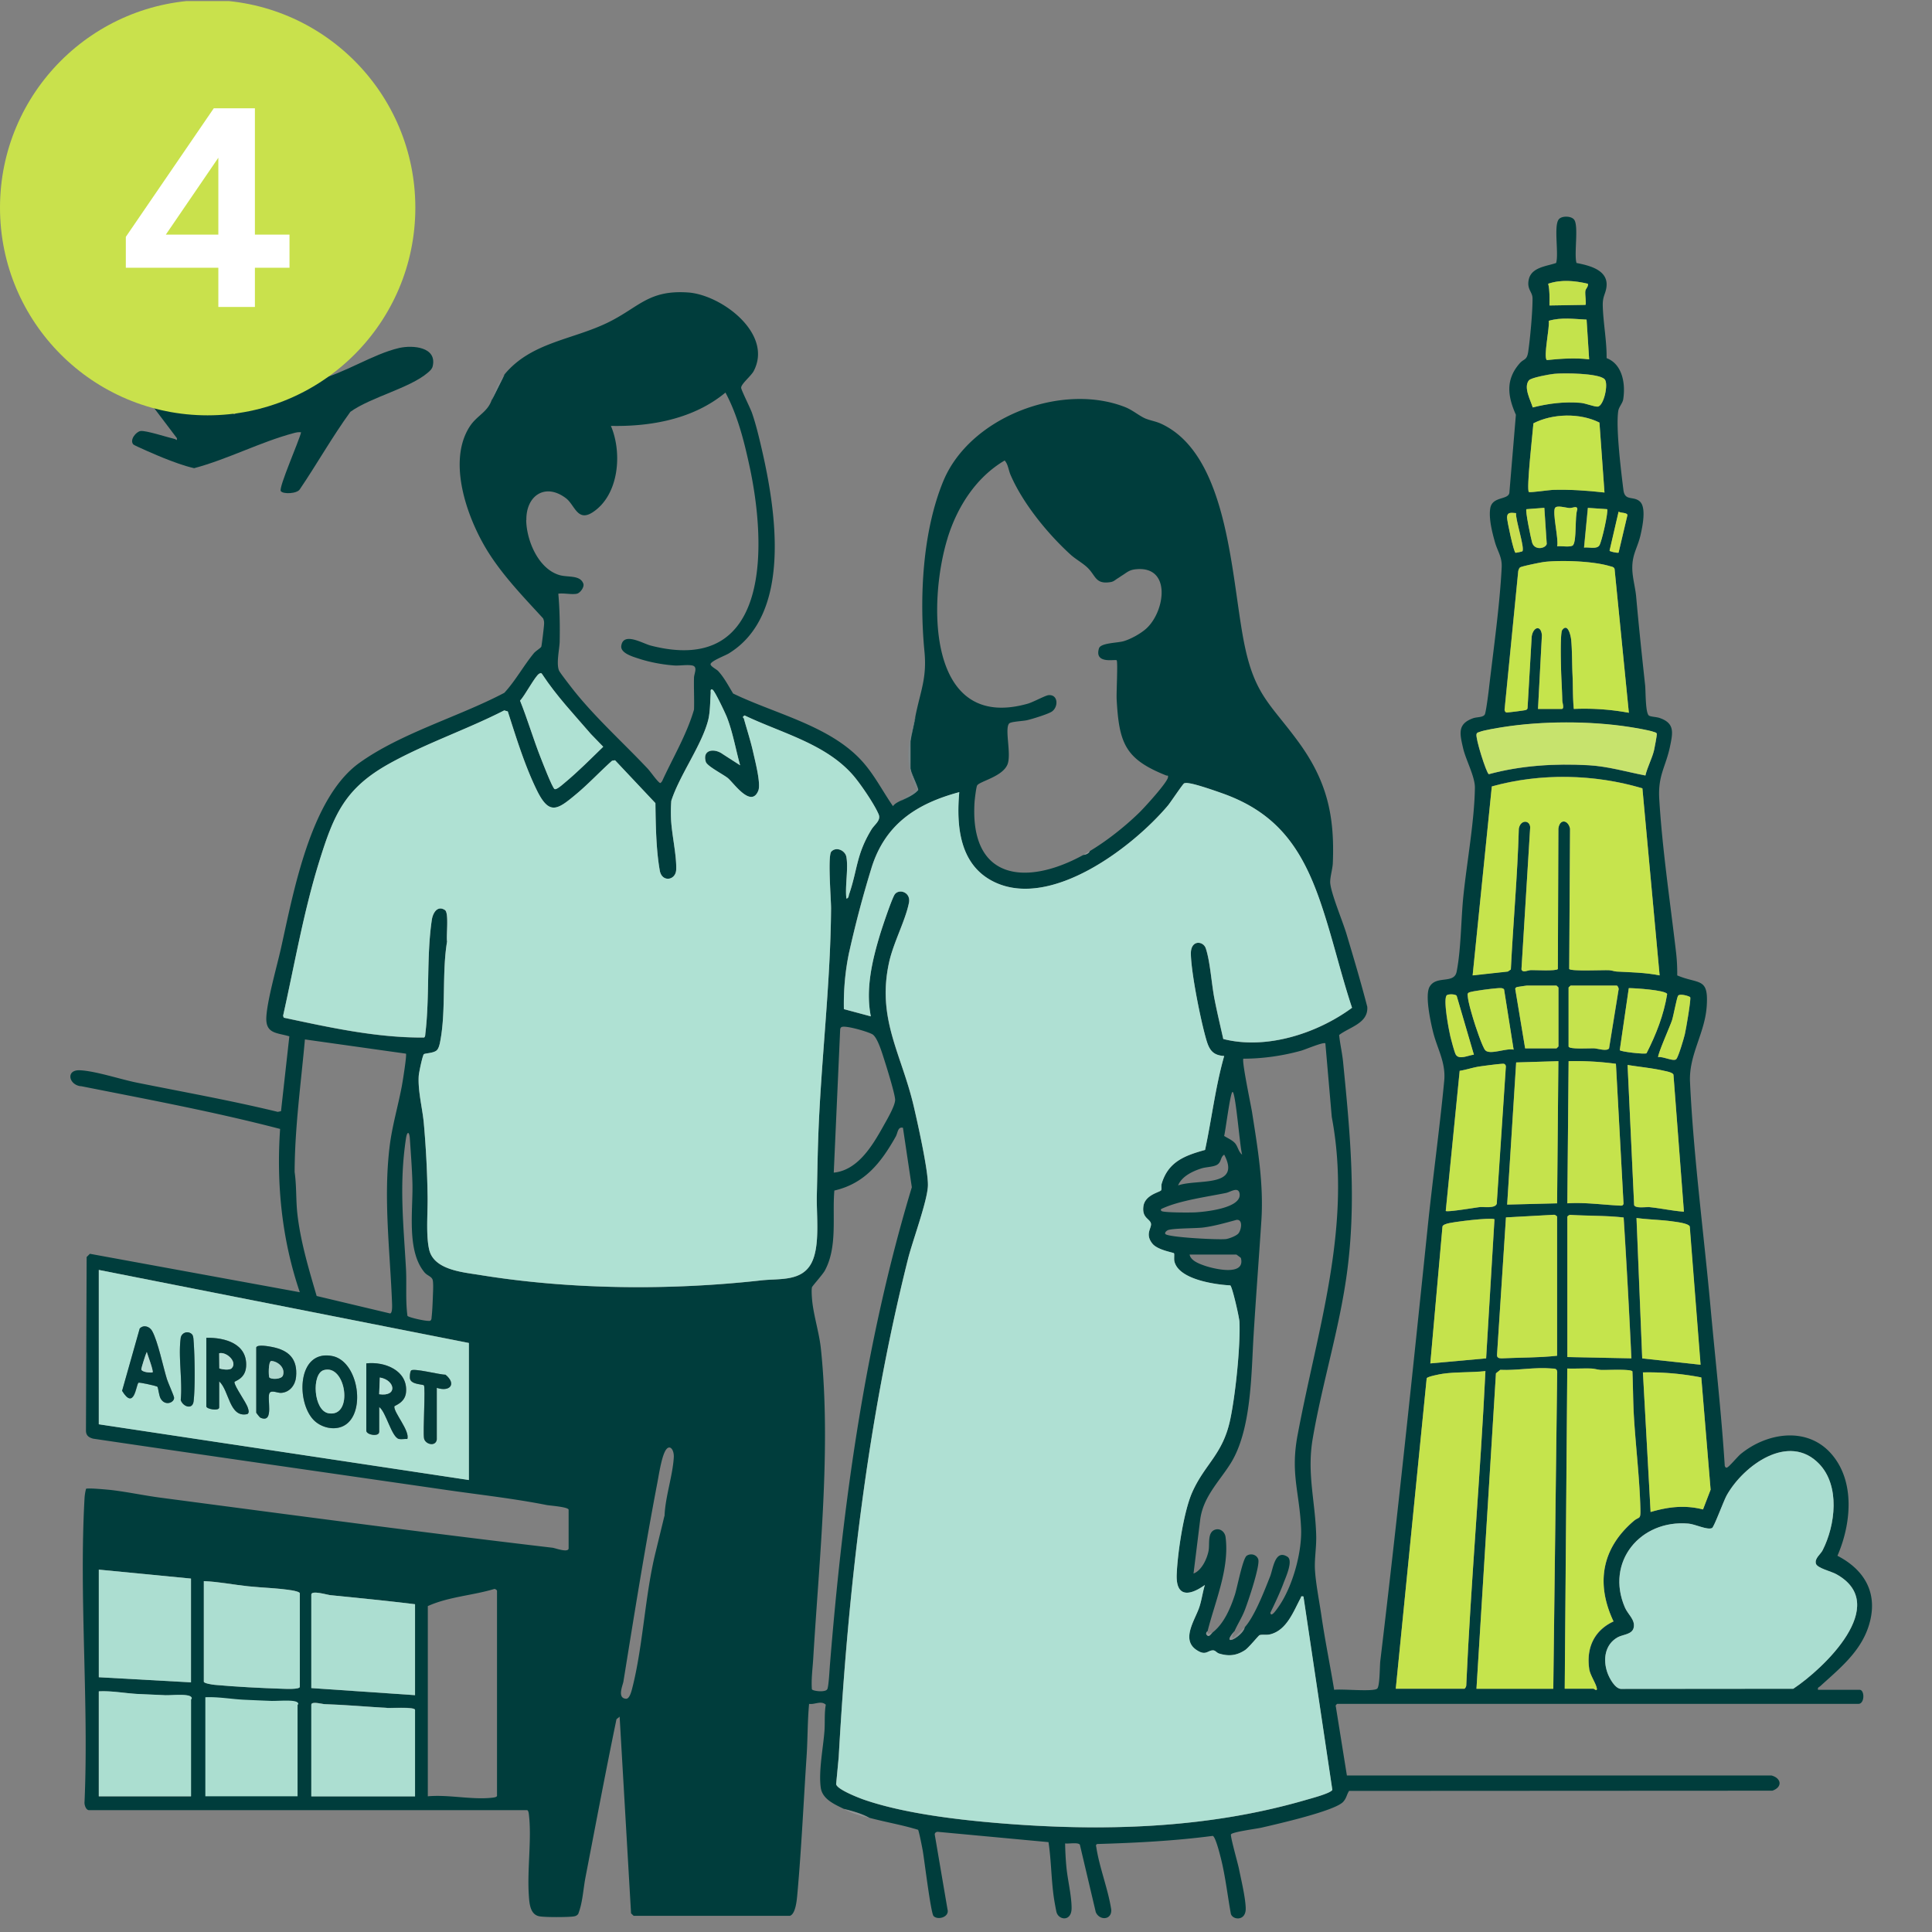 <svg xmlns="http://www.w3.org/2000/svg" width="131" height="131" fill="none" viewBox="0 0 131 131">
  <rect x="0" y="0" width="131" height="131" fill="#808080" stroke="none"/>
  <g clip-path="url(#a)">
    <path fill="#FEFEFE" d="M61.74 52.109a.91.91 0 0 0 .057.22c-.015-.072-.041-.144-.056-.22Zm.026-2.004a1.557 1.557 0 0 0-.025.178c.005-.061.02-.122.025-.178Z"/>
    <path fill="#003C3C" d="M11.995 29.704c.016.235-.04.087-.148.062-.474-.107-1.973-.597-2.32-.54-.306.05-.76.606-.485.912.077.082 1.775.81 2.04.913.673.265 1.382.535 2.081.694 2.264-.602 4.503-1.78 6.747-2.377.169-.046.332-.082.505-.056-.107.52-1.535 3.748-1.377 3.983.148.23 1.112.183 1.29-.117 1.174-1.734 2.199-3.56 3.428-5.253 1.372-.99 4.029-1.607 5.248-2.652.148-.128.29-.245.336-.444.301-1.306-1.351-1.443-2.274-1.234-1.79.413-3.728 1.734-5.57 2.167-1.479-.3-2.932-1.142-4.36-1.545-.714-.199-1.627-.066-1.295.821l2.667 1.545.092.255c-.878.475-1.796.893-2.724 1.245-2.162-1.23-4.151-2.754-6.36-3.886-.693-.113-1.014.846-.662 1.361l3.141 4.152v-.006Z"/>
    <path fill="#003D3C" d="M5.483 73.646c4.518.897 9.052 1.739 13.51 2.902-.26 3.758.122 7.512 1.336 11.072L6.095 85.014l-.22.22-.046 11.765c0 .336.189.469.485.55 8.012 1.184 16.024 2.331 24.031 3.489 2.229.321 4.503.571 6.717 1.01.24.046 1.494.127 1.494.326v2.606c0 .337-.933-.02-1.091-.035-8.895-1.046-17.754-2.229-26.638-3.402-1.066-.143-2.167-.377-3.228-.505-.255-.031-1.673-.163-1.765-.087a3.331 3.331 0 0 0-.102.638c-.377 6.732.296 13.821 0 20.589-.025.188.092.561.306.561h29.693c.096 0 .122.214.132.3.194 1.643-.117 3.688-.01 5.391.036.566.061 1.403.745 1.51.408.066 1.836.061 2.254.01.158-.02.245-.046.352-.168.306-.781.336-1.653.49-2.464.693-3.59 1.366-7.165 2.106-10.745l.214-.174.775 13.337.178.168h10.588c.428-.133.485-1.224.525-1.647.266-3.019.408-6.1.607-9.119.082-1.199.062-2.407.174-3.606.387.061.81-.245 1.132.056-.107.597-.046 1.209-.092 1.806-.087 1.122-.403 2.703-.25 3.815.107.78.918 1.127 1.556 1.438.57.137 1.229.321 1.734.607 1.096.295 2.233.484 3.31.816.056.071.28 1.203.316 1.417.107.597.545 4.239.734 4.432.286.296 1.092.072.944-.459l-.862-5.054c-.02-.122.092-.199.199-.199l7.512.699c.184 1.214.184 2.474.352 3.687.036.271.127.77.183 1.031.128.576 1.03.703 1.03-.245 0-.857-.27-1.918-.351-2.78a21.172 21.172 0 0 1-.087-1.606c.24.041.867-.092 1 .086l1.076 4.565c.24.597 1.106.561 1.05-.173-.214-1.383-.805-2.856-1.01-4.213-.015-.092-.06-.148.052-.224 2.621-.077 5.242-.21 7.843-.551.194.061.505 1.336.572 1.606.295 1.209.433 2.464.657 3.688.138.423 1.03.494 1.005-.393-.02-.735-.306-1.913-.459-2.673-.061-.316-.602-2.223-.54-2.33.097-.169 1.723-.378 2.06-.454 1.035-.24 4.962-1.127 5.544-1.749.234-.255.234-.48.403-.745l28.702-.015c.709-.245.607-.857-.066-1.031H91.326l-.75-4.676c-.051-.061.077-.179.097-.179h35.333c.443 0 .433-.953.086-.953h-2.82c-.041-.169.061-.169.148-.245 1.29-1.178 2.693-2.29 3.269-4.029.709-2.147-.168-3.815-2.101-4.815.918-2.111 1.219-4.972-.362-6.849-1.632-1.943-4.396-1.525-6.202-.046-.214.179-.765.847-.913.908-.102.046-.122-.03-.163-.102-.229-3.596-.637-7.17-.964-10.756-.454-4.983-1.163-10.328-1.392-15.28-.087-1.846 1.005-3.284 1.132-5.13.138-1.99-.515-1.474-1.999-2.096a12.35 12.35 0 0 0-.087-1.632c-.398-3.392-.928-6.941-1.132-10.333-.097-1.632.449-2.172.74-3.606.183-.897.316-1.535-.72-1.887-.204-.071-.581-.076-.714-.158-.255-.153-.219-1.693-.265-2.08-.219-2-.428-3.984-.607-5.993-.051-.571-.239-1.23-.26-1.826-.035-1.04.357-1.448.566-2.382.123-.555.388-1.805-.04-2.223-.434-.418-1.026-.01-1.128-.785-.158-1.255-.525-4.244-.351-5.37.045-.286.29-.51.336-.791.163-1.03-.041-2.377-1.127-2.79.015-1.163-.229-2.392-.26-3.54-.015-.657.173-.77.245-1.244.183-1.188-1.148-1.494-2.025-1.668-.184-.601.168-2.56-.173-2.952-.209-.245-.842-.255-1.036 0-.346.464.016 2.31-.173 2.952-.632.225-1.658.281-1.851 1.102-.158.683.244.842.25 1.285.01.898-.159 2.713-.291 3.626-.092.612-.291.46-.587.801-.958 1.102-.811 2.213-.25 3.478l-.443 5.3c-.092.489-1.163.218-1.296 1.05-.107.688.128 1.606.317 2.28.183.647.494 1.004.459 1.713-.128 2.586-.567 5.646-.867 8.252-.031.28-.199 1.58-.276 1.724-.112.209-.53.168-.785.255-1.092.387-.913 1.05-.689 2.03.184.8.811 1.932.801 2.682-.03 2.26-.55 5.075-.785 7.38-.159 1.566-.154 3.605-.454 5.1-.174.857-1.388.22-1.836 1.025-.317.566.056 2.305.219 2.978.285 1.204.897 2.117.775 3.397-.316 3.31-.785 6.655-1.127 9.986-1.015 9.802-2.04 19.604-3.208 29.36-.04.347-.025 1.719-.214 1.867-.286.224-2.402 0-2.912.077-.276-1.663-.617-3.331-.862-5.004-.138-.958-.403-2.284-.444-3.202-.03-.73.107-1.459.087-2.26-.061-2.335-.643-4.202-.235-6.574.638-3.728 1.795-7.39 2.31-11.148.674-4.901.23-9.537-.254-14.408-.062-.602-.204-1.203-.266-1.805.71-.546 1.99-.796 1.908-1.913-.429-1.657-.918-3.3-1.408-4.936-.26-.867-1.015-2.657-1.101-3.422-.041-.363.158-.98.173-1.377.138-3.28-.423-5.62-2.351-8.252-1.82-2.484-2.897-3.111-3.6-6.386-.944-4.355-.985-12.979-5.682-15.157-.372-.173-.77-.224-1.107-.372-.423-.194-.836-.556-1.33-.755-4.31-1.703-10.543.658-12.343 5.019-1.413 3.432-1.627 7.91-1.275 11.556.174 1.806-.28 2.693-.617 4.396-.051.245-.25 1.122-.321 1.515-.005.061-.02.123-.026.179v1.825c.016.072.036.143.056.22.133.403.485 1.132.46 1.239-.307.357-.801.535-1.21.755-.183.097-.346.173-.479.347-.683-.985-1.24-2.086-2.045-2.994-2.167-2.448-5.931-3.254-8.792-4.641-.311-.51-.607-1.081-1.015-1.525-.117-.122-.49-.3-.515-.449-.036-.209.994-.596 1.234-.744 4.33-2.652 3.187-9.762 2.224-13.913-.184-.79-.383-1.627-.648-2.392-.112-.327-.73-1.55-.735-1.704-.015-.26.674-.8.852-1.142 1.326-2.535-2.188-5.166-4.447-5.324-2.718-.189-3.335 1.025-5.498 2.065-2.412 1.158-5.171 1.326-6.961 3.499l-.867 1.739c-.28.816-1 1.04-1.48 1.78-1.58 2.432-.122 6.38 1.301 8.603 1.03 1.612 2.382 3.004 3.667 4.407a.744.744 0 0 1 .071.362c0 .163-.158 1.459-.188 1.556-.03.091-.378.295-.505.448-.694.842-1.255 1.877-2.005 2.688-3.09 1.627-7.002 2.723-9.832 4.753-3.31 2.377-4.458 8.742-5.314 12.577-.281 1.25-.929 3.498-.99 4.661-.056 1.138.714 1.046 1.56 1.3l-.565 5.075-.22.046c-3.167-.77-6.375-1.341-9.567-1.984-1.092-.22-2.82-.795-3.856-.836-.959-.041-.755.979.056 1.081l.016-.005ZM6.7 106.429l6.253.607v7.033l-6.253-.347v-7.293Zm6.248 8.818v6.558H6.696v-7.119c.883-.046 1.765.132 2.642.178.638.031 1.28.056 1.913.087.382.015 1.504-.112 1.708.122.087.102-.01.148-.01.179v-.005Zm7.38-.872c0 .188-.974.142-1.173.132a86.712 86.712 0 0 1-4.595-.265c-.143-.015-.74-.102-.74-.214v-6.819c1.005.036 2.004.24 2.994.347 1.004.107 2.014.117 3.014.285.102.016.5.097.5.194v6.34Zm7.813 7.425h-7.033v-6.212c0-.26.75-.046.908-.04 1.433.045 2.83.178 4.258.255.265.015 1.867-.087 1.867.132v5.865Zm0-6.859-7.033-.48v-6.339c0-.311 1.07.015 1.27.036 1.922.193 3.845.382 5.763.617v6.166Zm5.559 6.818c0 .097-.214.123-.301.133-1.387.163-2.978-.224-4.391-.092v-12.898c1.407-.637 3.014-.714 4.493-1.157.071-.031.199.081.199.112v13.902Zm71.619-7.252h-5.207l1.321-21.39.291-.234c1.152.051 2.32-.194 3.473-.092.194.016.367-.025.392.225l-.265 21.491h-.005Zm-3.835-32.885c-.112.342-.867.2-1.158.23-.316.035-2.208.357-2.3.26l.944-9.501c.433-.067.861-.215 1.29-.286.235-.04 1.601-.22 1.698-.189a.19.19 0 0 1 .138.204l-.617 9.287.005-.005Zm.627.928 3.254-.178c.071-.01.214.092.214.133v9.424c-1.239.138-2.524.118-3.779.179-.153 0-.301-.04-.296-.214l.607-9.338v-.005Zm3.468-.958-3.386.086.607-9.639 2.866-.086-.087 9.639Zm-2.84-14.55c.03-.097.107-.113.193-.128.123-.015.551-.087.607-.087h1.999s.133.123.133.133v3.993s-.122.133-.133.133h-2.126l-.673-4.045Zm5.018 46.114c.061.423.444.963.515 1.305.056.27-.189.046-.219.046H106.1l.174-21.71c.535.015 1.076-.021 1.611 0 .245.005.454.086.689.096.326.016 2.009-.076 2.116.097.041 1.02.041 2.05.102 3.07.123 2.035.388 4.223.439 6.248.02.775-.066.495-.459.831-2.162 1.846-2.581 4.228-1.362 6.809-1.305.607-1.856 1.785-1.647 3.213l-.005-.005Zm1.81-41.025.516 9.491c-.036.097-.077.133-.184.128-1.209-.056-2.412-.235-3.626-.158l.087-9.64a20.389 20.389 0 0 1 3.207.18Zm-3.202-1.178V66.96s.102-.087.132-.133h3.127c.066 0 .168.2.127.29l-.643 3.969c-.158.219-.795 0-1.04-.005-.24-.005-1.698.086-1.698-.128h-.005Zm4.253 21.15-4.34-.087v-9.511c.02-.067.138-.128.219-.133 1.194.076 2.407.036 3.601.178.204 3.178.372 6.37.525 9.548l-.005.005Zm-.26-19.89c.79.132 1.652.209 2.433.387.173.041.627.113.678.276l.709 9.287c-.77-.056-1.535-.23-2.305-.306-.26-.026-.99.107-1.071-.143l-.444-9.496v-.005Zm5.727 31.395c.143-.066.786-1.846.995-2.218 1.137-2.025 4.207-4.274 6.263-2.137 1.438 1.489 1.106 4.162.239 5.865-.137.27-.551.541-.454.903.082.306 1.031.52 1.377.714 3.749 2.065-.882 6.431-2.912 7.772l-11.633.01c-.438.036-.846-.739-.974-1.111-.301-.878-.173-1.898.699-2.387.352-.199.984-.184 1.086-.653.117-.536-.388-.887-.592-1.367-1.341-3.101 1.051-5.967 4.3-5.691.459.04 1.29.459 1.606.3Zm-.097-2.601-.515 1.342c-1.229-.311-2.356-.179-3.554.173l-.521-9.466a18.706 18.706 0 0 1 3.958.342l.632 7.609Zm-.683-8.47-3.958-.43-.387-9.52c.811.111 1.652.117 2.463.234.255.035 1.035.127 1.142.336l.735 9.38h.005Zm-1.52-25.016c.128-.174.775.035.821.097.077.102-.29 2.218-.367 2.53-.076.316-.418 1.458-.571 1.667-.158.21-.964-.214-1.224-.122-.097-.097.821-2.158.933-2.5.097-.295.332-1.555.413-1.667l-.005-.005Zm-2.142 3.896c-.132.082-1.785-.107-1.815-.214l.612-4.202c.362-.005 2.519.132 2.601.402-.23 1.418-.75 2.744-1.398 4.014Zm-1.892-36.72c.158.107.551.046.602.225l-.602 2.555c-.046.04-.602-.067-.607-.133l.612-2.642-.005-.005Zm-.785-.173c.107.102-.362 2.239-.531 2.468-.194.265-.729.092-1.035.138l.26-2.693 1.301.087h.005Zm-3.519-.092c.127-.184.724 0 .958.015.225.016.551-.199.546.097-.178.48-.036 2.086-.285 2.413-.138.183-.837.04-1.087.086.123-.484-.347-2.31-.137-2.611h.005Zm-.174-1.214c-.239.005-1.53.194-1.606.143-.189-.133.27-4.11.306-4.656 1.31-.673 3.167-.714 4.478-.051l.341 4.738c-1.173-.128-2.336-.215-3.519-.179v.005Zm2.392-13.979c.046.199-.138.316-.168.48-.041.234.081.907 0 .953l-2.438.041c0-.495.031-.99-.087-1.474.883-.3 1.801-.209 2.688 0h.005Zm-2.652 2.514c.847-.25 1.704-.122 2.565-.081l.174 2.693c-.959-.118-1.908-.051-2.866.05-.255-.178.204-2.243.127-2.662Zm-1.346 4.035c.153-.19 1.423-.419 1.724-.444.627-.061 2.983-.051 3.406.362.291.285-.051 1.841-.474 1.861-.224.01-.816-.224-1.137-.255-1.097-.097-2.203.041-3.259.311-.148-.5-.643-1.361-.26-1.835Zm-.163 8.74 1.213-.09.164 2.457c-.082.306-.827.454-.99-.107-.081-.28-.474-2.162-.382-2.254l-.005-.005Zm-.704.261c-.056.413.607 2.382.428 2.59-.015.021-.408.108-.459.103-.122-.01-.581-2.173-.576-2.392.01-.393.291-.311.612-.296l-.005-.005Zm.148 3.917c.025-.082.051-.169.117-.23.076-.076 1.479-.362 1.703-.382 1.173-.117 3.254-.046 4.376.29.128.041.281.041.332.194l.969 9.752a16.64 16.64 0 0 0-3.734-.26c-.076-.766-.051-1.536-.086-2.3-.036-.76-.021-1.587-.087-2.347-.025-.3-.224-1.219-.612-.704-.143.19-.092 2.122-.082 2.53.016.74.072 1.505.087 2.26 0 .122.158.56-.041.56h-1.606l.265-4.998c-.061-.734-.602-.56-.694.102l-.28 4.845c-.015.077-.061.108-.133.128-.091.03-1.229.173-1.295.163-.082-.015-.128-.112-.133-.194l.929-9.41h.005Zm-2.831 11.072c.041-.117.123-.107.209-.143.281-.117 1.229-.27 1.586-.326 2.668-.424 5.891-.424 8.563-.01.367.056 1.367.224 1.658.336.081.03.178.03.209.138.015.056-.153.959-.189 1.101-.132.551-.459 1.153-.586 1.714-1.28-.245-2.545-.622-3.856-.694-2.269-.127-4.575.01-6.763.607-.158-.05-.918-2.453-.831-2.718v-.005Zm1.035 3.544c3.285-.918 6.947-.846 10.211.128l1.168 12.684c-.969-.194-1.928-.21-2.907-.26-.169-.01-.332-.082-.521-.092-.408-.02-2.58.086-2.703-.082l.056-9.517c-.122-.596-.703-.693-.79 0l-.036 9.517c-.107.153-1.525.072-1.831.077-.214.005-.55.204-.637-.051l.591-9.624c-.01-.51-.663-.546-.77.087-.086 3.182-.382 6.354-.54 9.537l-.204.142-2.387.26 1.3-12.81v.004Zm-1.565 13.985c.163-.108 1.667-.286 1.958-.301.133-.01.357-.03.439.081l.647 4.085c-.474-.122-1.596.378-1.917.046-.199-.204-.709-1.76-.821-2.132-.128-.438-.337-1.111-.373-1.545-.01-.102-.04-.163.067-.234Zm-1.48.168c.113-.082.577-.077.659.046l1.168 3.993c-.368.03-1.015.383-1.235-.02-.086-.158-.3-.97-.357-1.204-.102-.423-.525-2.616-.234-2.815Zm-.295 15.677c.056-.107.163-.132.265-.168.352-.133 3.055-.449 3.259-.311l-.566 9.435-3.784.342.826-9.293v-.005ZM96.737 93.46c.04-.117.887-.28 1.081-.306.938-.137 1.953-.071 2.902-.183-.347 7.109-.98 14.203-1.3 21.323 0 .071-.082.219-.133.219H94.64l2.096-21.047v-.006ZM20.165 82.321c-.107-.954-.05-1.902-.188-2.85.01-3.015.428-5.999.698-8.992l6.85.964c.071.081-.225 1.912-.276 2.183-.255 1.366-.663 2.723-.831 4.115-.428 3.52.026 7.064.163 10.578.005.147.041.724-.132.74l-4.978-1.184c-.53-1.81-1.091-3.672-1.306-5.554Zm8.67 4.004c.133.153.439.24.5.453.061.215.03.77.02 1.03-.015.419-.04 1.082-.086 1.474-.01.097 0 .194-.087.266-.127.091-1.484-.215-1.555-.327-.143-1.076-.041-2.162-.102-3.243-.174-3.065-.464-5.677 0-8.772.076-.515.23-.51.265 0 .066.974.143 1.989.173 2.953.061 1.887-.433 4.692.867 6.17l.005-.004Zm2.953 14.025L6.696 96.57V86.105l25.092 4.952v9.293Zm13.26 2.453-.586 2.407c-.735 2.953-.852 6.39-1.602 9.297-.05.189-.178.699-.418.678-.612-.051-.214-.897-.168-1.183.724-4.483 1.453-9.047 2.305-13.499.107-.572.26-1.571.5-2.066.285-.587.642-.184.607.388-.077 1.264-.582 2.682-.627 3.978h-.01Zm11.047 11.725c-.097.249-1.01.137-1.046.01-.05-.699.051-1.393.092-2.076.403-6.773 1.23-14.275.52-21.012-.112-1.081-.5-2.264-.596-3.31-.02-.23-.051-.653-.01-.857.015-.071.729-.867.872-1.127.877-1.617.494-3.667.647-5.431 2.07-.475 3.172-1.903 4.162-3.657.143-.255.133-.689.49-.597l.601 4.03c-3.182 10.53-4.671 21.46-5.554 32.4-.03.362-.076 1.371-.173 1.632l-.005-.005Zm.438-35.017.434-9.685c.005-.066.02-.138.082-.178.224-.159 1.85.316 2.121.494.332.22.638 1.245.77 1.658.153.469.77 2.443.755 2.794-.02.44-.612 1.423-.846 1.847-.725 1.29-1.709 2.912-3.316 3.07Zm31.452 17.784c-.495 2.636.123 3.85.235 6.313.076 1.632-.576 3.984-1.525 5.335-.087.122-.525.796-.556.403.316-.648.658-1.372.908-2.045.132-.352.653-1.484.25-1.744-.852-.541-.974.826-1.178 1.336-.388.979-1.046 2.693-1.72 3.447-.137.633-1.708 1.428-.693.261.204-.465.485-.893.673-1.367.225-.551 1.072-3.07.939-3.499-.102-.326-.505-.433-.78-.25-.276.179-.648 2.173-.811 2.662-.301.913-.735 1.938-1.5 2.54-.148.118-.26.393-.433.128-.036-.128.081-.189.087-.214.504-2.01 1.499-4.249 1.218-6.386-.046-.331-.346-.596-.678-.505-.581.159-.382.98-.474 1.444-.102.535-.47 1.341-1.02 1.54l.444-3.59c.178-1.576 1.275-2.617 2.055-3.851 1.443-2.28 1.412-6.11 1.576-8.757.158-2.58.357-5.156.525-7.726.163-2.494-.245-4.896-.632-7.36-.072-.459-.714-3.498-.587-3.626 1.316 0 2.657-.193 3.927-.545.26-.072 1.515-.607 1.632-.495l.434 4.993c1.402 7.43-.98 14.407-2.316 21.563v-.005Zm-4.977-19.003c1.188 2.27-1.836 1.627-3.127 2.086.25-.617.985-.964 1.581-1.153.316-.102.79-.091 1.056-.244.311-.179.22-.52.484-.684l.006-.005Zm-.005-1.27c.086-.28.418-2.983.57-2.983.215 0 .51 3.901.654 4.253-.24-.168-.296-.561-.485-.775-.173-.204-.515-.352-.74-.495Zm.127 3.866c.296-.061.852-.464.923.061.133.974-2.336 1.219-2.994 1.255-.31.02-2.188.025-2.305-.092-.112-.112.02-.153.112-.194 1.189-.53 2.969-.765 4.264-1.03Zm-3.973 2.54c.23-.153 1.933-.133 2.412-.194.74-.092 1.546-.321 2.27-.52.459-.051.331.678.133.918-.133.163-.623.352-.837.382-.474.067-3.952-.117-4.116-.341-.066-.092.062-.2.143-.25l-.005.005Zm4.677 1.637s.3.214.306.234c.326 1.275-1.887.73-2.52.5-.341-.122-.887-.331-.958-.734h3.172Zm-19.58-48.593c.659-2.117 1.929-4.11 3.867-5.248.24.265.255.643.403.984.836 1.933 2.514 3.983 4.064 5.396.347.316.852.587 1.173.908.551.546.52 1.127 1.556.954.214-.036.31-.158.48-.255l.26-.174c.33-.199.479-.382.912-.433 2.469-.29 2.05 2.805.78 3.993-.377.352-1.06.73-1.555.877-.434.128-1.566.113-1.678.49-.331 1.091 1.112.719 1.199.806.091.091-.026 2.264 0 2.652.163 2.988.586 4.054 3.355 5.156.087.035.153-.046.123.137-.056.357-1.596 2.046-1.953 2.392-.97.944-2.188 1.908-3.346 2.601-.082.169-.255.235-.434.26-3.89 2.137-7.726 1.714-7.38-3.6.016-.194.108-.99.174-1.107.153-.285 1.724-.591 2.06-1.433.276-.694-.203-2.371.103-2.764.112-.143.943-.163 1.239-.235.347-.081 1.392-.403 1.657-.576.464-.306.45-1.178-.219-1.117-.22.02-1.05.48-1.418.581-6.839 1.918-6.752-6.956-5.421-11.24v-.005Zm.786 17.243c-.209 2.351.03 5.003 2.433 6.12 3.856 1.79 9.338-2.397 11.715-5.212.194-.23 1.015-1.474 1.101-1.505.133-.046.266-.015.398.005.525.087 1.653.48 2.193.674 3.682 1.305 5.36 3.687 6.615 7.277.82 2.362 1.387 4.881 2.177 7.263-2.366 1.744-5.813 2.86-8.73 2.116-.205-.907-.424-1.826-.602-2.743-.194-.99-.286-2.52-.587-3.407-.173-.51-1.035-.597-1.01.398.036 1.33.668 4.493 1.05 5.814.2.678.44 1.045 1.21 1.09-.592 2.087-.842 4.25-1.296 6.37-1.387.383-2.499.807-2.943 2.29-.04.138.016.358-.035.444-.082.138-1.107.301-1.204 1.097-.097.785.428.826.51 1.147.077.306-.428.714.097 1.372.357.444 1.418.597 1.469.658.035.046-.01.393.025.54.28 1.235 2.75 1.582 3.79 1.638.137.087.606 2.178.622 2.468.071 1.673-.276 4.998-.633 6.66-.5 2.342-1.708 2.974-2.57 4.902-.581 1.306-.99 4.09-1.05 5.544-.067 1.581.861 1.489 1.907.739-.148.485-.214 1.015-.372 1.495-.286.861-1.24 2.167-.23 2.886.668.474.785.041 1.168.051.143 0 .25.174.393.214.652.199 1.188.148 1.764-.229.255-.168.918-.99.984-1.015.184-.061.47.01.725-.056 1.132-.281 1.586-1.581 2.06-2.453.056-.102 0-.148.194-.112l1.958 13.112c-.122.239-1.489.591-1.83.693-6.722 1.948-13.801 2.137-20.742 1.566-2.851-.235-6.482-.663-9.175-1.591-.367-.128-1.862-.704-1.897-1.061l.173-1.826c.637-11.363 1.928-22.73 4.697-33.772.306-1.219 1.31-3.917 1.352-4.968.035-.989-.689-4.222-.949-5.344-.836-3.606-2.535-5.952-1.683-9.813.296-1.351 1.107-2.825 1.346-4.039.133-.688-.617-.959-.943-.592-.194.22-.882 2.296-1.01 2.724-.54 1.775-1 3.733-.632 5.574l-1.826-.49c-.02-1.3.081-2.61.362-3.886a73.75 73.75 0 0 1 1.51-5.696c.923-2.953 3.055-4.35 5.946-5.126l.005-.005ZM35.69 35.263c-.026-1.657 1.285-2.55 2.693-1.474.596.46.77 1.627 1.815.939 1.78-1.173 2.005-4.03 1.224-5.85 2.739.056 5.62-.474 7.768-2.26.8 1.495 1.234 3.178 1.596 4.83 1.183 5.325 1.586 14.464-6.676 12.322-.53-.138-1.846-.943-1.984.02-.071.5.81.745 1.183.867.74.245 1.627.409 2.402.465.373.025.883-.067 1.22 0 .402.076.137.535.127.82-.02.725.025 1.45 0 2.173-.495 1.699-1.433 3.26-2.168 4.866-.107.112-.092.163-.22.046-.244-.23-.54-.684-.79-.949-1.657-1.754-3.58-3.483-5.064-5.375-.158-.204-.852-1.092-.913-1.24-.194-.48.03-1.438.046-1.948.02-1.086.005-2.178-.092-3.259.367-.056.923.077 1.26 0 .22-.046.525-.454.434-.688-.22-.592-1.04-.408-1.607-.572-1.443-.418-2.244-2.346-2.264-3.733h.01Zm.872 10.415c.112-.067.148-.062.214.05.959 1.46 2.162 2.729 3.295 4.045l.831.857c-.847.826-1.693 1.677-2.601 2.432-.133.107-.571.52-.699.434-.158-.107-.805-1.785-.933-2.107-.51-1.28-.892-2.61-1.408-3.89.311-.307 1.025-1.674 1.3-1.827v.006ZM19.237 69.005l-.04-.133c.78-3.488 1.397-7.073 2.458-10.485.994-3.188 1.754-4.947 4.758-6.615 2.473-1.372 5.258-2.31 7.777-3.6l.24.07c.571 1.765 1.153 3.663 1.964 5.33.851 1.74 1.402 1.342 2.677.276.831-.689 1.622-1.54 2.433-2.265l.199-.03 2.738 2.907c.016 1.438.041 3.136.296 4.574.143.811 1.087.674 1.112-.066.036-.984-.311-2.422-.352-3.473-.015-.398-.01-.8.02-1.193.556-1.74 2.071-3.78 2.505-5.488.132-.535.132-1.265.168-1.83 0-.072-.046-.302.127-.215.153.076.878 1.617.98 1.887.403 1.045.586 2.157.887 3.238l-1.188-.765c-.54-.397-1.393-.32-1.138.53.087.297 1.199.858 1.5 1.108.403.336 1.576 2.05 2.06.846.189-.464-.214-2-.341-2.57-.174-.786-.424-1.546-.638-2.316-.026-.086-.163-.06.046-.214 2.479 1.183 5.472 1.907 7.339 4.034.5.571 1.474 2 1.754 2.678.168.413-.28.673-.49 1.025-1.04 1.708-.933 2.688-1.514 4.39-.04.113-.026.266-.184.292-.102-.842.143-2.025 0-2.82-.076-.44-.683-.725-1.02-.368-.255.27-.015 3.223-.02 3.846-.036 5.268-.709 10.526-.877 15.8-.041 1.213-.056 2.442-.087 3.646-.036 1.336.24 3.422-.357 4.59-.658 1.29-2.173 1.055-3.407 1.193-6.186.689-12.928.638-19.094-.367-1.148-.189-3.09-.342-3.422-1.698-.24-.99-.092-2.57-.113-3.626a66.93 66.93 0 0 0-.255-4.953c-.091-1.025-.413-2.177-.346-3.218.015-.224.245-1.326.341-1.463.056-.082.653-.067.878-.27.158-.143.214-.495.255-.704.377-2.045.091-4.58.448-6.676-.071-.388.138-1.949-.148-2.137-.515-.332-.82.209-.887.668-.367 2.468-.138 5.238-.439 7.721-.01.092 0 .2-.086.26-3.208.026-6.406-.683-9.517-1.346v-.005Z"/>
    <path fill="#AADDD0" d="M114.48 103.308c-3.249-.281-5.641 2.59-4.3 5.691.21.48.714.832.592 1.367-.102.469-.734.454-1.086.653-.872.489-1.005 1.509-.699 2.387.128.367.536 1.147.974 1.111l11.633-.01c2.03-1.341 6.661-5.702 2.912-7.772-.346-.194-1.295-.408-1.377-.714-.097-.357.317-.627.454-.903.867-1.703 1.199-4.376-.239-5.865-2.061-2.132-5.126.112-6.263 2.137-.209.372-.857 2.147-.995 2.219-.321.153-1.147-.266-1.606-.301Z"/>
    <path fill="#C6E44D" d="M102.444 65.73c.158-3.182.449-6.349.54-9.536.108-.633.76-.602.771-.087l-.592 9.624c.082.26.423.056.637.05.306-.01 1.724.077 1.831-.076l.036-9.517c.087-.693.668-.596.791 0l-.057 9.517c.123.168 2.295.061 2.703.082.184.01.352.081.521.091.979.052 1.938.067 2.907.26l-1.168-12.683c-3.264-.974-6.921-1.046-10.21-.128L99.853 66.14l2.387-.26.204-.143v-.005Z"/>
    <path fill="#C5E44C" d="M105.198 92.791c-1.153-.102-2.321.148-3.473.092l-.291.235-1.321 21.389h5.207l.265-21.491c-.025-.25-.199-.21-.392-.225h.005Z"/>
    <path fill="#C5E34C" d="M99.42 114.288c.32-7.115.958-14.209 1.3-21.323-.948.107-1.963.046-2.902.183-.199.031-1.045.19-1.081.306l-2.096 21.048h4.646c.051 0 .133-.148.133-.219v.005Z"/>
    <path fill="#C5E44C" d="M109.405 109.943c-1.219-2.581-.795-4.962 1.362-6.809.398-.336.479-.056.459-.831-.051-2.025-.316-4.213-.439-6.248-.061-1.02-.056-2.05-.102-3.07-.107-.173-1.79-.081-2.116-.097-.23-.01-.439-.086-.689-.097-.535-.015-1.076.02-1.611 0l-.174 21.711h1.954c.025 0 .275.225.219-.046-.071-.341-.454-.882-.515-1.305-.204-1.428.342-2.606 1.647-3.213l.005.005Zm-7.257-61.633c.066.01 1.204-.133 1.295-.164.072-.02.113-.056.133-.127l.281-4.845c.091-.663.627-.832.693-.102l-.265 4.998h1.606c.199 0 .041-.439.041-.561-.015-.755-.071-1.52-.086-2.26-.011-.403-.057-2.34.081-2.53.388-.514.587.404.612.705.066.754.051 1.586.087 2.346.036.765.01 1.535.087 2.3a16.63 16.63 0 0 1 3.733.26l-.969-9.751c-.051-.153-.204-.153-.332-.194-1.127-.337-3.203-.413-4.376-.29-.224.02-1.621.305-1.703.382-.066.06-.092.148-.117.23l-.928 9.409c0 .081.051.183.132.193h-.005Zm4.345 34.062c-.076 0-.194.061-.219.133v9.511l4.34.087a591.949 591.949 0 0 0-.525-9.547c-1.194-.138-2.402-.102-3.601-.179l.005-.005Zm6.936.448c-.811-.116-1.652-.122-2.463-.234l.387 9.522 3.958.428-.734-9.379c-.102-.209-.888-.3-1.143-.336h-.005Zm-1.509 19.702c1.198-.352 2.325-.489 3.554-.173l.515-1.341-.632-7.61a18.694 18.694 0 0 0-3.958-.341l.521 9.465Z"/>
    <path fill="#C5E34D" d="M101.801 92.103c1.26-.061 2.54-.04 3.779-.178V82.5c0-.041-.143-.143-.214-.133l-3.254.179-.607 9.338c0 .173.143.22.296.214v.005Z"/>
    <path fill="#C5E34C" d="M101.332 82.673c-.204-.138-2.902.179-3.259.311-.102.041-.209.062-.265.169l-.826 9.292 3.784-.342.566-9.435v.005Z"/>
    <path fill="#C7E36D" d="M100.95 52.491c2.187-.591 4.493-.734 6.762-.607 1.311.072 2.576.45 3.856.694.132-.561.459-1.163.586-1.714.036-.142.199-1.045.189-1.101-.026-.107-.128-.107-.209-.138-.296-.112-1.29-.28-1.658-.337-2.672-.413-5.895-.408-8.563.01-.357.057-1.305.21-1.586.327-.086.036-.168.026-.209.143-.092.265.673 2.667.832 2.718v.005Z"/>
    <path fill="#C5E34C" d="M106.274 81.592c1.214-.077 2.417.102 3.626.158.107 0 .153-.03.184-.127l-.515-9.492a20.408 20.408 0 0 0-3.208-.178l-.087 9.639Z"/>
    <path fill="#C5E44D" d="M101.964 72.131c-.097-.03-1.468.153-1.698.189-.428.071-.862.22-1.29.286l-.944 9.5c.097.098 1.989-.224 2.3-.26.291-.03 1.046.108 1.158-.229l.617-9.287a.198.198 0 0 0-.138-.204l-.005.005Zm9.91 9.721c.77.081 1.535.25 2.305.306l-.709-9.287c-.051-.163-.505-.235-.678-.276-.78-.178-1.642-.255-2.433-.387l.444 9.496c.081.25.811.117 1.071.143v.005Z"/>
    <path fill="#C5E34C" d="m102.194 81.678 3.386-.086.087-9.64-2.861.087-.612 9.64Z"/>
    <path fill="#C5E44C" d="M108.452 28.654c-1.316-.663-3.167-.622-4.478.05-.036.547-.495 4.52-.306 4.657.076.051 1.362-.132 1.606-.143 1.184-.035 2.346.046 3.519.179l-.341-4.738v-.005Z"/>
    <path fill="#C5E34D" d="M108.059 71.08c.245.006.887.23 1.04.006l.643-3.968c.041-.092-.061-.29-.128-.29h-3.126c-.031.045-.133.106-.133.132v3.993c0 .215 1.459.118 1.699.128h.005Z"/>
    <path fill="#C5E34E" d="M105.539 71.086s.133-.123.133-.133V66.96s-.122-.133-.133-.133h-1.999c-.056 0-.489.072-.607.087-.086.01-.163.03-.193.128l.673 4.044h2.126Z"/>
    <path fill="#C5E34D" d="M107.187 27.318c.321.03.913.265 1.137.255.423-.02.765-1.576.474-1.862-.423-.413-2.779-.423-3.406-.362-.306.03-1.576.255-1.724.444-.378.474.112 1.341.26 1.836 1.056-.27 2.162-.408 3.259-.311Zm2.642 43.885c.03.107 1.683.296 1.815.215.648-1.27 1.168-2.596 1.398-4.014-.082-.27-2.234-.408-2.601-.403l-.612 4.202Z"/>
    <path fill="#C5E34E" d="M99.894 69.087c.107.372.617 1.927.821 2.131.321.327 1.443-.173 1.917-.046l-.647-4.085c-.082-.117-.306-.091-.439-.081-.291.015-1.8.199-1.958.3-.107.072-.072.138-.066.235.035.434.244 1.107.372 1.546Z"/>
    <path fill="#C4E34C" d="m107.753 24.365-.173-2.693c-.862-.04-1.719-.168-2.566.082.077.418-.382 2.478-.127 2.662.959-.097 1.907-.163 2.866-.051Z"/>
    <path fill="#C5E24D" d="M113.664 71.81c.158-.204.494-1.352.571-1.668.076-.31.439-2.422.367-2.53-.041-.06-.693-.27-.821-.096-.087.117-.316 1.372-.413 1.667-.107.342-1.025 2.408-.933 2.5.265-.092 1.066.326 1.224.122l.005.005Z"/>
    <path fill="#C7E34D" d="M98.706 71.494c.219.403.867.05 1.234.02l-1.168-3.993c-.087-.123-.546-.123-.658-.046-.29.199.133 2.392.235 2.815.056.235.27 1.046.357 1.204Z"/>
    <path fill="#C4E14C" d="m105.06 20.713 2.438-.04c.082-.046-.041-.72 0-.954.031-.169.214-.28.168-.48-.887-.204-1.805-.296-2.687 0 .112.485.086.98.086 1.474h-.005Z"/>
    <path fill="#C7E44D" d="M106.667 36.956c.25-.326.107-1.938.285-2.412 0-.296-.321-.081-.545-.097-.24-.02-.832-.199-.959-.015-.209.3.255 2.127.137 2.611.25-.04.949.097 1.087-.087h-.005Zm.739.174c.306-.046.842.128 1.035-.138.169-.23.638-2.36.531-2.468l-1.301-.087-.26 2.693h-.005Z"/>
    <path fill="#C5E14E" d="m104.876 36.89-.163-2.458-1.214.092c-.091.092.301 1.974.383 2.254.163.566.908.413.989.107l.005.005Z"/>
    <path fill="#CFE54D" d="m109.747 37.472.602-2.555c-.046-.179-.439-.117-.602-.225l-.612 2.642c.005.066.566.174.607.133l.005.005Z"/>
    <path fill="#C8DE4E" d="M102.765 37.482c.056 0 .444-.082.459-.102.179-.21-.484-2.178-.428-2.59-.317-.016-.602-.098-.612.295-.005.22.454 2.382.576 2.392l.005.005Z"/>
    <path fill="#AFE1D3" d="m6.701 96.576 25.092 3.779v-9.293L6.701 86.11v10.466Zm21.17-3.642c.138-.194 1.974.29 2.331.276.77.627.306 1.188-.586.892v3.514c-.092.5-.79.316-.867-.087-.082-.454.107-3.458-.01-3.595-.062-.072-.822-.046-.934-.418-.04-.138-.015-.475.061-.582h.006Zm-3.029-.484c1.24-.143 2.826.48 2.693 1.953-.066.724-.78.898-.79.964-.067.393 1.065 1.662.877 2.208-.179-.015-.393.03-.561 0-.5-.097-.888-1.861-1.347-2.167V97.1c0 .342-.867.209-.867-.087v-4.56l-.005-.004Zm-2.32-.5c1.82.347 2.35 4.019.719 4.763-.628.286-1.444.082-1.928-.382-1.24-1.178-1.194-4.83 1.209-4.381Zm-5.146-.587c.071-.23.882-.071 1.076-.03 1.137.224 1.739.816 1.622 2.035-.051.556-.429 1.045-1.015 1.076-.225.015-.638-.2-.776 0-.224.321.357 2.111-.627 1.683-.061-.026-.28-.311-.28-.332v-4.432Zm-3.387-.652c1.265-.031 2.805.397 2.698 1.958-.056.841-.79.974-.79 1.04.005.317.8 1.367.918 1.775.035.133.097.301-.041.398-1.23.28-1.23-1.601-1.913-2.219v1.78c0 .245-.867.108-.867-.086V90.71h-.005Zm-1.739.04a.448.448 0 0 1 .765-.28c.097.097.102.316.112.454.082.964.113 3.162 0 4.09-.071.607-.744.352-.872-.092.123-1.295-.173-2.917-.005-4.172Zm-2.774-.668c.26-.275.673-.142.846.169.388.709.735 2.397 1 3.258.077.26.47 1.112.485 1.255.03.326-.618.612-.918.051-.113-.204-.153-.704-.21-.785-.035-.051-1.224-.311-1.28-.276-.168.123-.275 1.923-1.111.551l1.193-4.223h-.005Z"/>
    <path fill="#033B39" d="M28.744 93.934c.117.138-.072 3.142.01 3.595.076.403.775.587.862.087v-3.514c.897.301 1.356-.265.586-.892-.357.015-2.193-.47-2.33-.276-.077.112-.102.444-.062.582.107.367.867.341.934.418Z"/>
    <path fill="#023B3A" d="M12.255 94.923c.128.444.796.699.872.092.113-.928.077-3.126 0-4.09-.01-.133-.015-.357-.112-.454a.447.447 0 0 0-.765.28c-.168 1.25.133 2.877.005 4.172Zm10.985 1.785c1.628-.74 1.102-4.416-.718-4.763-2.402-.454-2.448 3.198-1.21 4.38.49.465 1.301.669 1.929.383Zm-1.284-3.81c1.51-.448 2.034 3.203.336 2.928-1.035-.168-1.173-2.683-.337-2.927Z"/>
    <path fill="#AFE1D4" d="M22.287 95.831c1.704.275 1.178-3.376-.336-2.927-.842.25-.704 2.764.336 2.927Z"/>
    <path fill="#023938" d="M14.862 95.444v-1.78c.688.617.683 2.499 1.912 2.218.138-.092.082-.265.04-.398-.116-.408-.912-1.458-.917-1.774 0-.072.73-.2.79-1.04.107-1.556-1.428-1.985-2.698-1.96v4.647c0 .194.867.331.867.087h.006Zm.846-2.668c-.148.148-.642.082-.836.01l-.01-1.03c.51-.117 1.26.602.846 1.02Z"/>
    <path fill="#B6DFD5" d="M15.708 92.776c.413-.418-.336-1.137-.846-1.02l.01 1.03c.194.072.693.138.836-.01Z"/>
    <path fill="#033939" d="M17.656 96.127c.98.423.403-1.362.628-1.683.137-.2.55.015.775 0 .581-.036.958-.52 1.015-1.076.117-1.22-.485-1.81-1.622-2.035-.194-.036-1.005-.194-1.076.03v4.427s.219.306.28.332v.005Zm.73-3.85c.469.025.974.474.8.978-.097.291-.836.281-.928.133-.046-.076-.076-1.045.128-1.112Z"/>
    <path fill="#ADD6CD" d="M19.186 93.26c.174-.504-.331-.953-.8-.979-.204.067-.174 1.036-.128 1.112.092.148.831.158.928-.132Z"/>
    <path fill="#023939" d="M25.71 97.096v-1.693c.458.31.846 2.07 1.346 2.167.173.036.382-.015.56 0 .195-.545-.938-1.815-.877-2.208.01-.066.73-.24.791-.964.133-1.474-1.454-2.096-2.693-1.953v4.56c0 .295.867.428.867.086l.005.005Zm.045-3.693c1.04.169 1.234 1.321-.046 1.133l.046-1.133Z"/>
    <path fill="#B6E1D7" d="m25.755 93.403-.046 1.132c1.28.19 1.087-.963.046-1.132Z"/>
    <path fill="#023B3B" d="M9.394 93.755c.051-.04 1.24.22 1.28.276.056.081.102.581.21.785.305.561.948.28.917-.05-.015-.144-.402-1-.484-1.256-.265-.856-.607-2.544-1-3.258-.173-.317-.586-.45-.846-.169l-1.194 4.223c.837 1.372.944-.428 1.112-.55h.005Zm.561-2.086c.051.204.475 1.306.393 1.388-.168.03-.734-.016-.76-.215-.01-.06.29-1.025.372-1.173h-.005Z"/>
    <path fill="#B6DCD4" d="M10.343 93.057c.087-.087-.337-1.189-.393-1.388-.081.153-.377 1.112-.372 1.173.025.2.591.245.76.215h.005Z"/>
    <path fill="#ACDED1" d="m12.949 107.036-6.248-.607v7.298l6.248.347v-7.038Zm8.16 1.086v6.339l7.033.48v-6.166c-1.918-.235-3.84-.423-5.763-.617-.194-.021-1.27-.347-1.27-.036Zm-1.28-.28c-1-.164-2.01-.179-3.014-.286-.995-.102-1.99-.306-2.994-.347v6.819c0 .112.597.204.74.214 1.412.133 3.177.219 4.595.265.199.005 1.173.056 1.173-.132v-6.34c0-.096-.398-.178-.5-.193Z"/>
    <path fill="#ABDED0" d="M11.256 114.946c-.633-.031-1.275-.056-1.913-.087-.877-.046-1.76-.224-2.642-.178v7.119h6.253v-6.558c0-.031.102-.072.01-.179-.204-.235-1.326-.107-1.708-.122v.005Zm7.221.387a255.54 255.54 0 0 1-1.912-.081c-.877-.041-1.76-.209-2.642-.169v6.717h6.253v-6.186c0-.026.102-.072.01-.168-.204-.22-1.326-.102-1.709-.118v.005Z"/>
    <path fill="#ACDED1" d="M26.275 115.808c-1.428-.082-2.825-.209-4.258-.255-.158 0-.908-.22-.908.041v6.211h7.033v-5.86c0-.219-1.602-.117-1.867-.132v-.005Z"/>
    <path fill="#81888B" d="M33.349 27.139c.24-.602.495-1.198.867-1.74-.54.659-.607.965-.867 1.74Z"/>
    <path fill="#81888B" d="m33.349 27.139.867-1.74c-.372.541-.627 1.133-.867 1.74Z"/>
    <path fill="#AFE1D3" d="M28.84 70.091c.302-2.488.072-5.253.44-7.721.066-.454.371-1 .887-.668.29.189.081 1.75.147 2.137-.351 2.096-.07 4.625-.448 6.676-.036.209-.097.56-.255.703-.225.204-.821.19-.878.27-.096.138-.326 1.24-.341 1.464-.061 1.04.255 2.193.347 3.219a66.93 66.93 0 0 1 .255 4.952c.02 1.055-.128 2.636.112 3.626.331 1.361 2.274 1.514 3.422 1.698 6.17 1.005 12.908 1.056 19.094.367 1.234-.137 2.75.097 3.407-1.193.597-1.173.321-3.254.357-4.59.03-1.204.046-2.438.087-3.647.168-5.273.841-10.526.877-15.8 0-.622-.24-3.58.02-3.845.337-.357.944-.071 1.02.367.143.801-.102 1.98 0 2.82.164-.025.148-.178.184-.29.581-1.698.48-2.683 1.515-4.391.214-.347.658-.612.49-1.025-.281-.679-1.255-2.112-1.755-2.678-1.867-2.127-4.86-2.846-7.339-4.034-.204.153-.066.128-.046.214.214.77.464 1.535.638 2.316.127.57.525 2.1.341 2.57-.49 1.209-1.657-.51-2.06-.846-.301-.25-1.413-.811-1.5-1.107-.255-.852.597-.928 1.138-.53l1.188.764c-.3-1.076-.484-2.188-.887-3.238-.102-.265-.832-1.81-.98-1.887-.173-.087-.122.143-.127.214-.04.566-.036 1.295-.168 1.831-.429 1.709-1.943 3.748-2.504 5.488-.031.397-.036.8-.02 1.193.04 1.05.387 2.489.351 3.473-.025.74-.969.882-1.112.066-.255-1.438-.275-3.141-.296-4.574l-2.738-2.907-.2.03c-.81.724-1.6 1.571-2.432 2.265-1.275 1.066-1.83 1.463-2.677-.276-.816-1.667-1.398-3.565-1.964-5.33l-.24-.07c-2.524 1.29-5.303 2.228-7.777 3.6-3.009 1.668-3.769 3.427-4.758 6.615-1.066 3.412-1.678 6.997-2.459 10.485l.041.133c3.116.663 6.309 1.372 9.517 1.346.087-.06.076-.168.087-.26v.005Z"/>
    <path fill="#AFE1D3" d="M37.602 53.501c.128.082.567-.326.7-.433.907-.755 1.754-1.612 2.6-2.433l-.831-.857c-1.132-1.316-2.336-2.586-3.295-4.044-.066-.107-.102-.113-.214-.051-.275.153-.99 1.52-1.3 1.825.515 1.28.902 2.612 1.407 3.892.128.321.77 1.999.933 2.106v-.005Z"/>
    <path fill="#7C888A" d="M61.797 52.328a.91.91 0 0 1-.056-.22 5.228 5.228 0 0 1 0-1.825c0-.026.01-.097.025-.178.056-.495.158-1 .322-1.515-.541 1.601-.791 3.366.066 4.906l-1.107.826c.408-.23.79-.49 1.148-.785a6.051 6.051 0 0 1-.403-1.214l.005.005Z"/>
    <path fill="#7C888A" d="M61.797 52.328c.092.408.22.816.403 1.214-.357.295-.74.556-1.148.785.408-.22.898-.398 1.209-.755.025-.112-.327-.841-.46-1.239l-.004-.005Zm.29-3.738a7.965 7.965 0 0 0-.32 1.514c.07-.392.27-1.27.32-1.514Zm-.347 3.519v-1.826a5.228 5.228 0 0 0 0 1.826Z"/>
    <path fill="#939899" d="m58.961 123.279-1.734-.607c.663.327 1.036.419 1.734.607Z"/>
    <path fill="#939899" d="M58.961 123.279c-.505-.285-1.163-.469-1.734-.607l1.734.607Z"/>
    <path fill="#AFE0D3" d="M57.584 64.537a17.132 17.132 0 0 0-.362 3.886l1.826.49c-.367-1.846.092-3.804.632-5.574.128-.423.821-2.504 1.01-2.724.327-.367 1.076-.096.944.592-.24 1.219-1.046 2.688-1.347 4.04-.846 3.86.852 6.206 1.683 9.812.26 1.122.985 4.355.949 5.344-.041 1.056-1.046 3.749-1.352 4.968-2.769 11.046-4.06 22.414-4.697 33.772l-.173 1.826c.035.352 1.53.933 1.897 1.061 2.693.928 6.324 1.356 9.175 1.591 6.941.571 14.025.382 20.742-1.566.341-.102 1.713-.454 1.83-.693l-1.958-13.113c-.199-.035-.138.011-.194.113-.474.872-.928 2.172-2.06 2.453-.255.066-.54-.005-.724.056-.067.02-.73.846-.985 1.015-.576.377-1.111.433-1.764.229-.138-.041-.25-.209-.393-.214-.382-.01-.495.418-1.168-.051-1.01-.714-.056-2.02.23-2.887.158-.479.224-1.009.372-1.494-1.046.755-1.979.842-1.907-.739.06-1.454.474-4.244 1.05-5.544.857-1.928 2.066-2.56 2.57-4.901.358-1.663.704-4.988.633-6.66-.01-.291-.485-2.382-.622-2.47-1.04-.055-3.509-.402-3.79-1.636-.035-.148.01-.495-.025-.54-.051-.062-1.112-.21-1.469-.659-.525-.658-.02-1.07-.097-1.372-.086-.326-.612-.367-.51-1.147.102-.796 1.122-.959 1.204-1.097.05-.086-.01-.306.036-.443.438-1.484 1.555-1.908 2.942-2.29.454-2.122.699-4.284 1.296-6.37-.77-.046-1.01-.413-1.209-1.092-.388-1.32-1.02-4.483-1.05-5.814-.026-.994.836-.907 1.01-.397.3.887.392 2.417.586 3.406.178.918.398 1.831.602 2.744 2.917.745 6.364-.377 8.73-2.116-.79-2.377-1.356-4.901-2.177-7.263-1.25-3.595-2.933-5.972-6.615-7.277-.545-.194-1.667-.582-2.193-.674-.132-.02-.265-.05-.397-.005-.087.03-.913 1.275-1.102 1.505-2.377 2.815-7.86 7.002-11.715 5.212-2.402-1.117-2.642-3.769-2.432-6.12-2.892.775-5.024 2.167-5.947 5.126a73.75 73.75 0 0 0-1.51 5.696l-.005.005Z"/>
    <path fill="#8B9293" d="M83.706 110.6c-1.014 1.168.556.373.694-.26-.25.5-1.326 1.25-.694.26Z"/>
    <path fill="#8B9293" d="M83.66 111.034c-.26.107.01-.357.046-.434-.632.985.444.235.694-.26-.077.087-.694.674-.74.694Z"/>
    <path fill="#92999A" d="M81.88 110.601s-.127.086-.086.214c.178.26.285-.01.433-.128-.214.174-.479.25-.346-.086Z"/>
    <path fill="#92999A" d="M81.88 110.601c-.132.336.133.26.347.086-.214.051-.397.204-.346-.086Z"/>
    <path fill="#9CA1A2" d="M73.894 57.709a.972.972 0 0 1-.434.26c.179-.026.352-.092.434-.26Z"/>
    <path fill="#9CA1A2" d="M73.894 57.709c-.122.07-.337.209-.434.26a.972.972 0 0 0 .434-.26Z"/>
    <path fill="#868C8D" d="M75.807 39.21c.122-.07.193-.137.26-.173l-.26.174Z"/>
    <path fill="#C9E14C" d="M14.081 28.162c7.777 0 14.081-6.304 14.081-14.08C28.162 6.303 21.858 0 14.082 0 6.303 0 0 6.304 0 14.081c0 7.777 6.304 14.081 14.081 14.081Z"/>
    <path fill="#fff" d="M14.805 20.813v-2.657H8.532V16.06l5.962-8.716h2.79v8.563h2.346v2.249h-2.346v2.657H14.8h.005Zm-3.56-4.906h3.56v-5.213l-3.56 5.213Z"/>
  </g>
  <defs>
    <clipPath id="a">
      <path fill="#fff" d="M0 .073h130.025v130.025H0z"/>
    </clipPath>
  </defs>
</svg>
